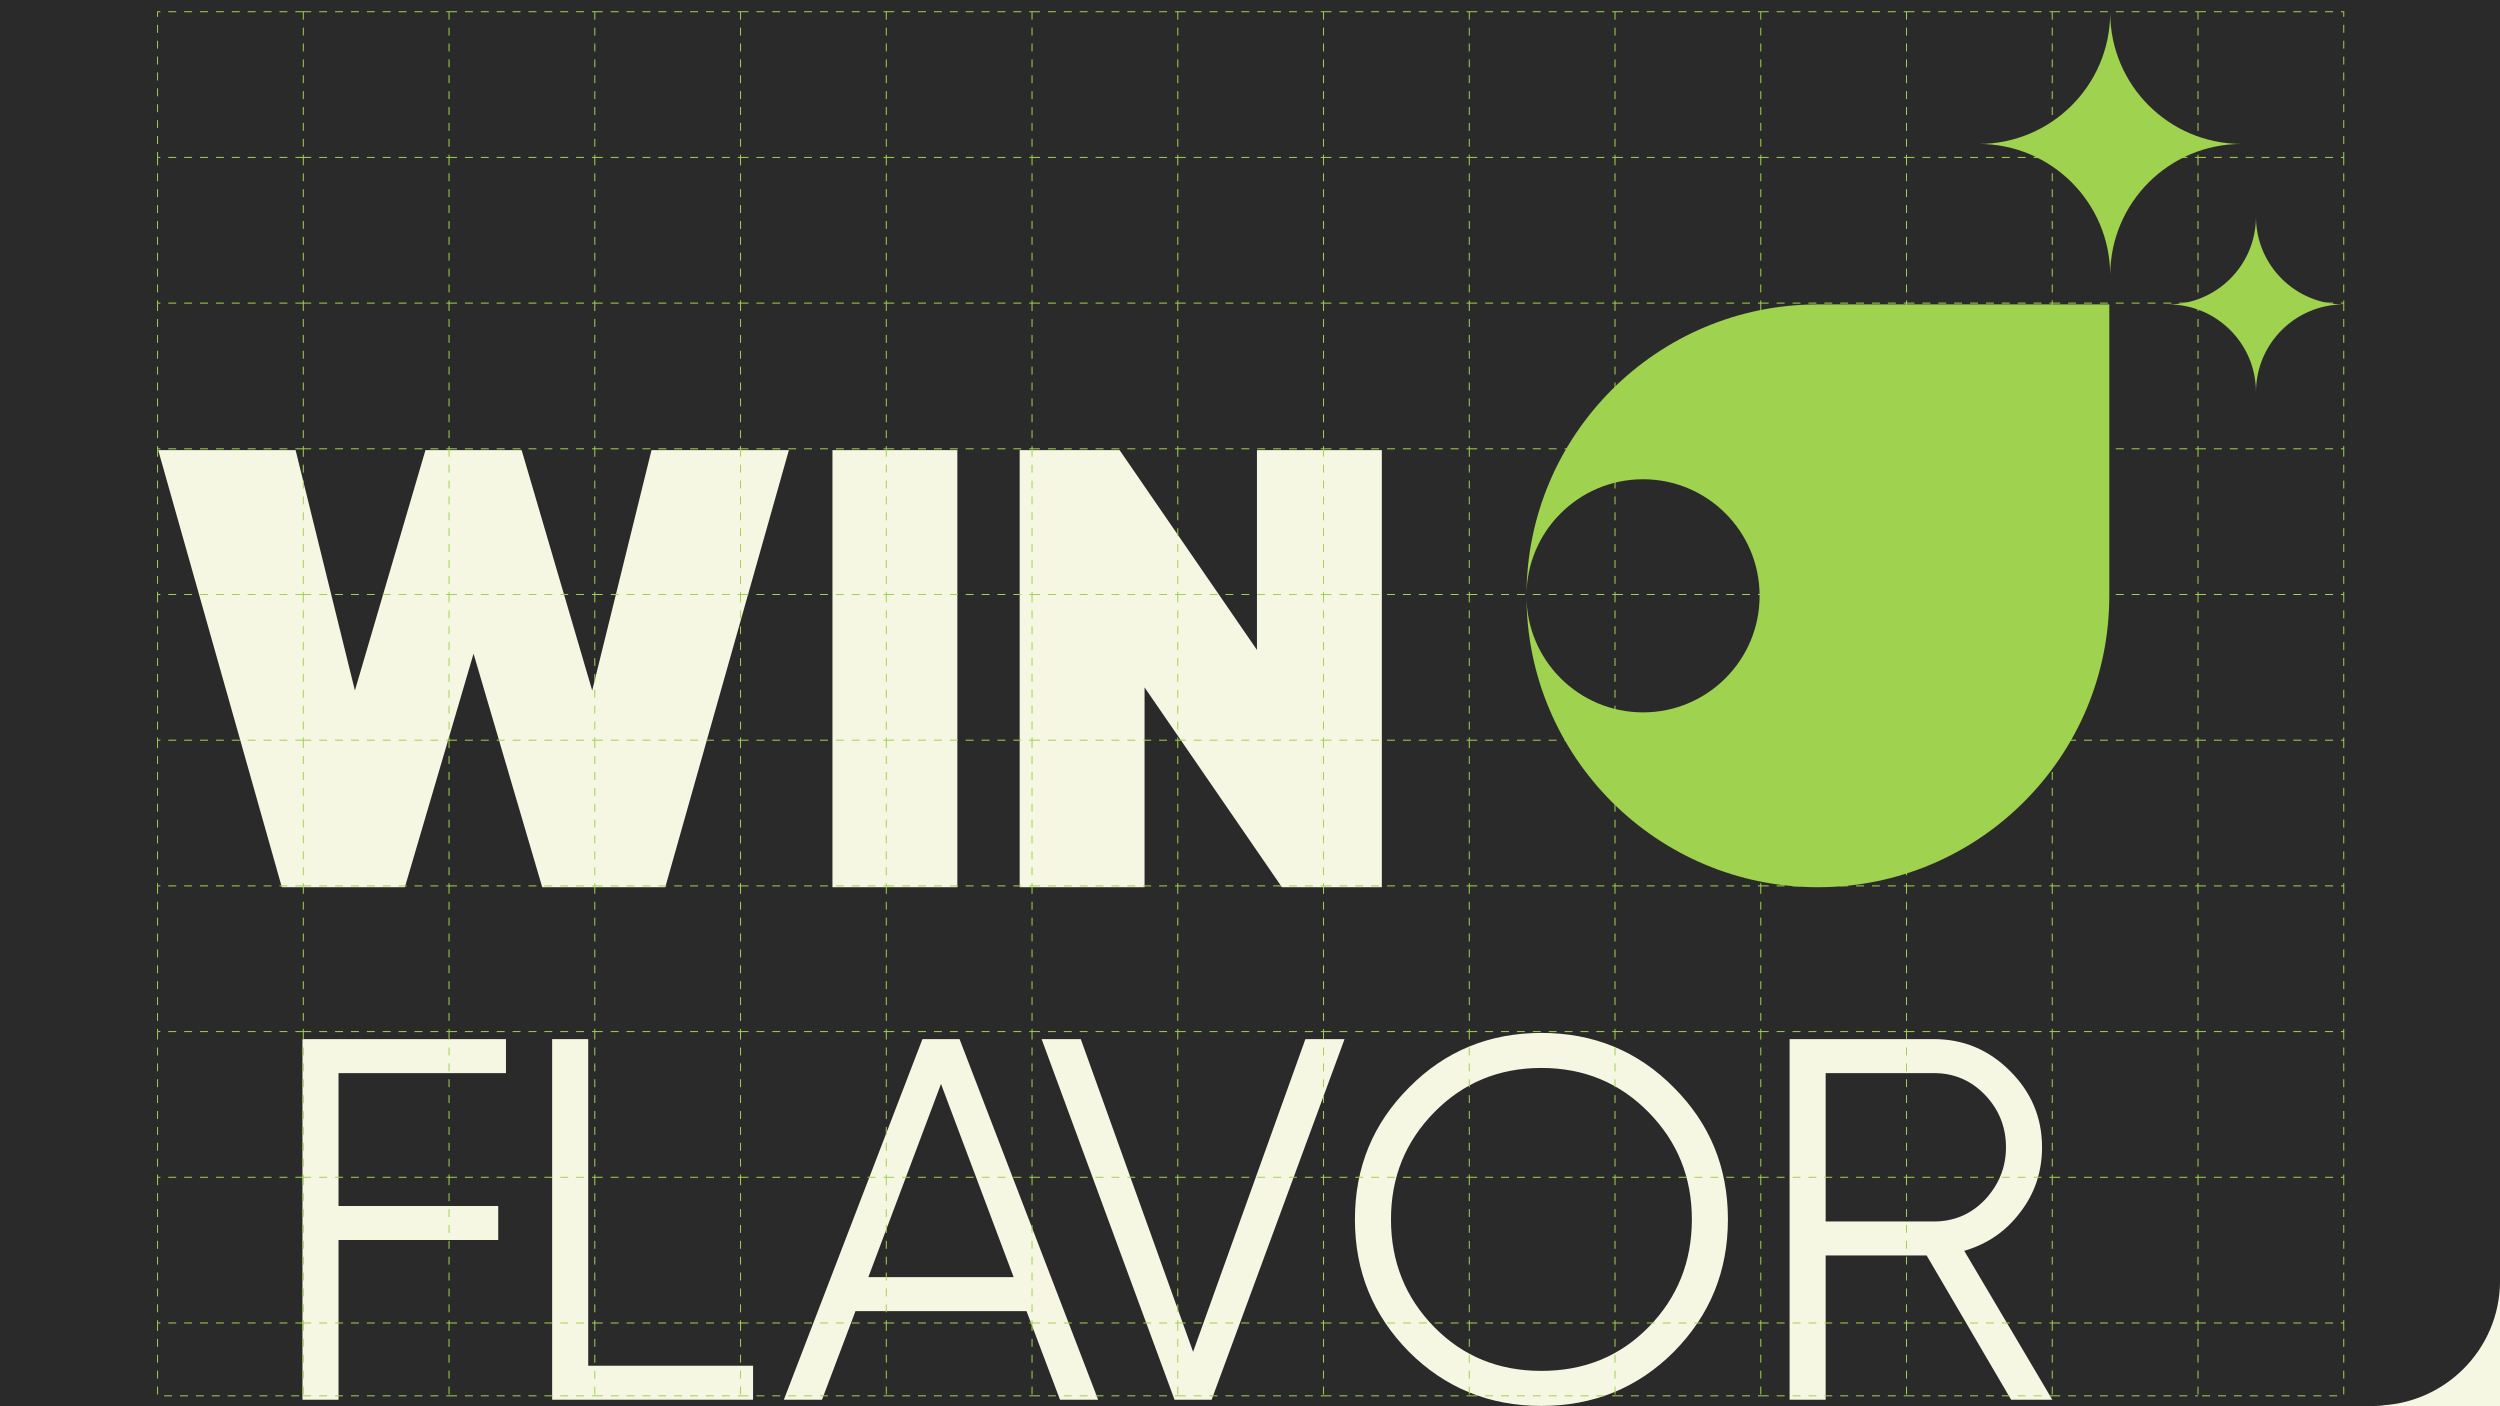 <?xml version="1.0" encoding="UTF-8"?> <svg xmlns="http://www.w3.org/2000/svg" width="1920" height="1080" viewBox="0 0 1920 1080" fill="none"><rect x="0" y="0" width="1920" height="1080" fill="#808080" stroke="none"/><g clip-path="url(#clip0_2445_1182)"><rect width="1920" height="1080" fill="#2A2A2A"></rect><path fill-rule="evenodd" clip-rule="evenodd" d="M1183.81 1079.75C1223.77 1079.75 1257.8 1065.9 1285.5 1038.2C1313.19 1010.11 1327.04 976.478 1327.04 936.515C1327.04 896.553 1313.19 862.921 1285.5 835.224C1257.8 807.132 1223.77 793.284 1183.81 793.284C1143.85 793.284 1109.82 807.132 1082.12 835.224C1054.43 862.921 1040.58 896.553 1040.58 936.515C1040.58 976.478 1054.43 1010.11 1082.12 1038.2C1109.82 1065.9 1143.85 1079.75 1183.81 1079.75ZM1183.81 1052.84C1150.97 1052.84 1123.67 1041.76 1101.51 1019.21C1079.35 996.657 1068.28 968.96 1068.28 936.515C1068.28 904.071 1079.35 876.77 1101.51 854.217C1123.67 831.663 1150.97 820.189 1183.81 820.189C1216.65 820.189 1243.95 831.663 1266.11 854.217C1288.27 876.77 1299.35 904.071 1299.35 936.515C1299.35 968.96 1288.27 996.657 1266.11 1019.21C1243.95 1041.76 1216.65 1052.84 1183.81 1052.84ZM1544.55 1075H1576.2L1508.54 960.652C1525.95 955.509 1540.19 946.013 1551.27 931.373C1562.75 916.733 1568.29 899.719 1568.29 881.123C1568.29 858.174 1559.98 838.787 1543.75 822.564C1527.53 806.342 1508.14 798.033 1485.2 798.033H1374.41V1075H1402.11V964.213H1479.66L1544.55 1075ZM1402.11 824.147H1485.2C1500.63 824.147 1513.68 829.686 1524.37 840.765C1535.05 851.844 1540.59 865.296 1540.59 881.123C1540.59 896.554 1535.05 910.007 1524.37 921.481C1513.68 932.56 1500.63 938.099 1485.2 938.099H1402.11V824.147ZM902.049 1075L799.967 798.033H830.038L916.293 1038.2L1002.55 798.033H1032.62L930.537 1075H902.049ZM814.085 1075H843.364L736.929 798.033H708.441L602.007 1075H631.286L657.005 1006.95H788.366L814.085 1075ZM666.896 980.831L722.685 832.456L778.474 980.831H666.896ZM451.745 798.033V1048.89H578.358V1075H424.048V798.033H451.745ZM388.578 824.147V798.033H232.29V1075H259.986V952.343H382.643V926.229H259.986V824.147H388.578Z" fill="#F6F7E3"></path><path fill-rule="evenodd" clip-rule="evenodd" d="M216.458 681.386H310.933L363.686 502.026L416.439 681.386H510.914L605.869 345.687H500.363L454.804 530.321L400.613 345.687H326.759L272.567 530.321L227.008 345.687H121.503L216.458 681.386ZM639.325 681.386V345.687H735.239V681.386H639.325ZM965.34 499.149V345.687H1061.25V681.386H984.523L879.018 527.923V681.386H783.104V345.687H859.835L965.34 499.149Z" fill="#F6F7E3"></path><path d="M1519.9 110.537C1575.42 110.417 1620.42 65.482 1620.64 9.985C1620.85 65.467 1665.83 110.393 1721.33 110.537C1665.81 110.68 1620.84 155.625 1620.64 211.122C1620.44 155.61 1575.44 110.656 1519.9 110.537Z" fill="#9FD24E"></path><path fill-rule="evenodd" clip-rule="evenodd" d="M1396.14 233.783C1272.54 233.783 1172.34 333.982 1172.34 457.583C1172.34 581.184 1272.54 681.383 1396.14 681.383C1519.74 681.383 1619.94 581.184 1619.94 457.583V233.783H1396.14ZM1172.34 457.583C1172.34 408.142 1212.42 368.063 1261.86 368.063C1311.3 368.063 1351.38 408.142 1351.38 457.583C1351.38 507.023 1311.3 547.103 1261.86 547.103C1212.42 547.103 1172.34 507.023 1172.34 457.583Z" fill="#9FD24E"></path><path d="M1732.59 166.645C1732.45 203.75 1702.32 233.785 1665.19 233.785V233.788C1702.32 233.788 1732.45 263.821 1732.59 300.925C1732.74 263.821 1762.86 233.788 1800 233.788C1762.86 233.788 1732.73 203.75 1732.59 166.645Z" fill="#9FD24E"></path><path d="M232.933 9H121V120.894M232.933 9V120.894M232.933 9H344.867M232.933 120.894H121M232.933 120.894H344.867M232.933 120.894V232.788M121 120.894V232.788M344.867 9V120.894M344.867 9H456.8M344.867 120.894H456.8M344.867 120.894V232.788M456.8 9V120.894M456.8 9H568.733M456.8 120.894H568.733M456.8 120.894V232.788M568.733 9V120.894M568.733 9H680.667M568.733 120.894H680.667M568.733 120.894V232.788M680.667 9V120.894M680.667 9H792.6M680.667 120.894H792.6M680.667 120.894V232.788M792.6 9V120.894M792.6 9H904.533M792.6 120.894H904.533M792.6 120.894V232.788M904.533 9V120.894M904.533 9H1016.47M904.533 120.894H1016.47M904.533 120.894V232.788M1016.47 9V120.894M1016.47 9H1128.4M1016.47 120.894H1128.4M1016.47 120.894V232.788M1128.4 9V120.894M1128.4 9H1240.33M1128.4 120.894H1240.33M1128.4 120.894V232.788M1240.33 9V120.894M1240.33 9H1352.27M1240.33 120.894H1352.27M1240.33 120.894V232.788M1352.27 9V120.894M1352.27 9H1464.2M1352.27 120.894H1464.2M1352.27 120.894V232.788M1464.2 9V120.894M1464.2 9H1576.13M1464.2 120.894H1576.13M1464.2 120.894V232.788M1576.13 9V120.894M1576.13 9H1688.07M1576.13 120.894H1688.07M1576.13 120.894V232.788M1688.07 9V120.894M1688.07 9H1800V120.894M1688.07 120.894H1800M1688.07 120.894V232.788M1800 120.894V232.788M232.933 232.788H121M232.933 232.788H344.867M232.933 232.788V344.682M121 232.788V344.682M344.867 232.788H456.8M344.867 232.788V344.682M456.8 232.788H568.733M456.8 232.788V344.682M568.733 232.788H680.667M568.733 232.788V344.682M680.667 232.788H792.6M680.667 232.788V344.682M792.6 232.788H904.533M792.6 232.788V344.682M904.533 232.788H1016.47M904.533 232.788V344.682M1016.47 232.788H1128.4M1016.47 232.788V344.682M1128.4 232.788H1240.33M1128.4 232.788V344.682M1240.33 232.788H1352.27M1240.33 232.788V344.682M1352.27 232.788H1464.2M1352.27 232.788V344.682M1464.2 232.788H1576.13M1464.2 232.788V344.682M1576.13 232.788H1688.07M1576.13 232.788V344.682M1688.07 232.788H1800M1688.07 232.788V344.682M1800 232.788V344.682M232.933 344.682H121M232.933 344.682H344.867M232.933 344.682V456.576M121 344.682V456.576M344.867 344.682H456.8M344.867 344.682V456.576M456.8 344.682H568.733M456.8 344.682V456.576M568.733 344.682H680.667M568.733 344.682V456.576M680.667 344.682H792.6M680.667 344.682V456.576M792.6 344.682H904.533M792.6 344.682V456.576M904.533 344.682H1016.47M904.533 344.682V456.576M1016.47 344.682H1128.4M1016.47 344.682V456.576M1128.4 344.682H1240.33M1128.4 344.682V456.576M1240.33 344.682H1352.27M1240.33 344.682V456.576M1352.27 344.682H1464.2M1352.27 344.682V456.576M1464.2 344.682H1576.13M1464.2 344.682V456.576M1576.13 344.682H1688.07M1576.13 344.682V456.576M1688.07 344.682H1800M1688.07 344.682V456.576M1800 344.682V456.576M232.933 456.576H121M232.933 456.576H344.867M232.933 456.576V568.47M121 456.576V568.47M344.867 456.576H456.8M344.867 456.576V568.47M456.8 456.576H568.733M456.8 456.576V568.47M568.733 456.576H680.667M568.733 456.576V568.47M680.667 456.576H792.6M680.667 456.576V568.47M792.6 456.576H904.533M792.6 456.576V568.47M904.533 456.576H1016.47M904.533 456.576V568.47M1016.47 456.576H1128.4M1016.47 456.576V568.47M1128.4 456.576H1240.33M1128.4 456.576V568.47M1240.33 456.576H1352.27M1240.33 456.576V568.47M1352.27 456.576H1464.2M1352.27 456.576V568.47M1464.2 456.576H1576.13M1464.2 456.576V568.47M1576.13 456.576H1688.07M1576.13 456.576V568.47M1688.07 456.576H1800M1688.07 456.576V568.47M1800 456.576V568.47M232.933 568.47H121M232.933 568.47H344.867M232.933 568.47V680.364M121 568.47V680.364M344.867 568.47H456.8M344.867 568.47V680.364M456.8 568.47H568.733M456.8 568.47V680.364M568.733 568.47H680.667M568.733 568.47V680.364M680.667 568.47H792.6M680.667 568.47V680.364M792.6 568.47H904.533M792.6 568.47V680.364M904.533 568.47H1016.47M904.533 568.47V680.364M1016.47 568.47H1128.4M1016.47 568.47V680.364M1128.4 568.47H1240.33M1128.4 568.47V680.364M1240.33 568.47H1352.27M1240.33 568.47V680.364M1352.27 568.47H1464.2M1352.27 568.47V680.364M1464.2 568.47H1576.13M1464.2 568.47V680.364M1576.13 568.47H1688.07M1576.13 568.47V680.364M1688.07 568.47H1800M1688.07 568.47V680.364M1800 568.47V680.364M232.933 680.364H121M232.933 680.364H344.867M232.933 680.364V792.258M121 680.364V792.258M344.867 680.364H456.8M344.867 680.364V792.258M456.8 680.364H568.733M456.8 680.364V792.258M568.733 680.364H680.667M568.733 680.364V792.258M680.667 680.364H792.6M680.667 680.364V792.258M792.6 680.364H904.533M792.6 680.364V792.258M904.533 680.364H1016.47M904.533 680.364V792.258M1016.47 680.364H1128.4M1016.47 680.364V792.258M1128.4 680.364H1240.33M1128.4 680.364V792.258M1240.33 680.364H1352.27M1240.33 680.364V792.258M1352.27 680.364H1464.2M1352.27 680.364V792.258M1464.2 680.364H1576.13M1464.2 680.364V792.258M1576.13 680.364H1688.07M1576.13 680.364V792.258M1688.07 680.364H1800M1688.07 680.364V792.258M1800 680.364V792.258M232.933 792.258H121M232.933 792.258H344.867M232.933 792.258V904.152M121 792.258V904.152M344.867 792.258H456.8M344.867 792.258V904.152M456.8 792.258H568.733M456.8 792.258V904.152M568.733 792.258H680.667M568.733 792.258V904.152M680.667 792.258H792.6M680.667 792.258V904.152M792.6 792.258H904.533M792.6 792.258V904.152M904.533 792.258H1016.47M904.533 792.258V904.152M1016.47 792.258H1128.4M1016.47 792.258V904.152M1128.4 792.258H1240.33M1128.4 792.258V904.152M1240.33 792.258H1352.27M1240.33 792.258V904.152M1352.27 792.258H1464.2M1352.27 792.258V904.152M1464.2 792.258H1576.13M1464.2 792.258V904.152M1576.13 792.258H1688.07M1576.13 792.258V904.152M1688.07 792.258H1800M1688.07 792.258V904.152M1800 792.258V904.152M232.933 904.152H121M232.933 904.152H344.867M232.933 904.152V1016.05M121 904.152V1016.05M344.867 904.152H456.8M344.867 904.152V1016.05M456.8 904.152H568.733M456.8 904.152V1016.05M568.733 904.152H680.667M568.733 904.152V1016.05M680.667 904.152H792.6M680.667 904.152V1016.05M792.6 904.152H904.533M792.6 904.152V1016.05M904.533 904.152H1016.47M904.533 904.152V1016.05M1016.47 904.152H1128.4M1016.47 904.152V1016.05M1128.4 904.152H1240.33M1128.4 904.152V1016.05M1240.33 904.152H1352.27M1240.33 904.152V1016.05M1352.27 904.152H1464.2M1352.27 904.152V1016.05M1464.2 904.152H1576.13M1464.2 904.152V1016.05M1576.13 904.152H1688.07M1576.13 904.152V1016.05M1688.07 904.152H1800M1688.07 904.152V1016.05M1800 904.152V1016.05M232.933 1016.05H121M232.933 1016.05H344.867M232.933 1016.05V1072M121 1016.05V1072H232.933M344.867 1016.05H456.8M344.867 1016.05V1072M456.8 1016.05H568.733M456.8 1016.05V1072M568.733 1016.05H680.667M568.733 1016.05V1072M680.667 1016.05H792.6M680.667 1016.05V1072M792.6 1016.05H904.533M792.6 1016.05V1072M904.533 1016.05H1016.47M904.533 1016.05V1072M1016.47 1016.05H1128.4M1016.47 1016.05V1072M1128.4 1016.05H1240.33M1128.4 1016.05V1072M1240.33 1016.05H1352.27M1240.33 1016.05V1072M1352.27 1016.05H1464.2M1352.27 1016.05V1072M1464.2 1016.05H1576.13M1464.2 1016.05V1072M1576.13 1016.05H1688.07M1576.13 1016.05V1072M1688.07 1016.05H1800M1688.07 1016.05V1072M1800 1016.05V1072H1688.07M232.933 1072H344.867M344.867 1072H456.8M456.8 1072H568.733M568.733 1072H680.667M680.667 1072H792.6M792.6 1072H904.533M904.533 1072H1016.47M1016.47 1072H1128.4M1128.4 1072H1240.33M1240.33 1072H1352.27M1352.27 1072H1464.2M1464.2 1072H1576.13M1576.13 1072H1688.07" stroke="#9FD24E" stroke-width="0.762" stroke-dasharray="6.1 6.1"></path><path d="M1824 1079.48C1876.92 1079.37 1919.81 1036.7 1920.02 984C1920.23 1036.69 1963.1 1079.35 2016 1079.48C1963.09 1079.62 1920.21 1122.3 1920.02 1175C1919.83 1122.29 1876.93 1079.6 1824 1079.48Z" fill="#F6F7E3"></path></g><defs><clipPath id="clip0_2445_1182"><rect width="1920" height="1080" fill="white"></rect></clipPath></defs></svg> 